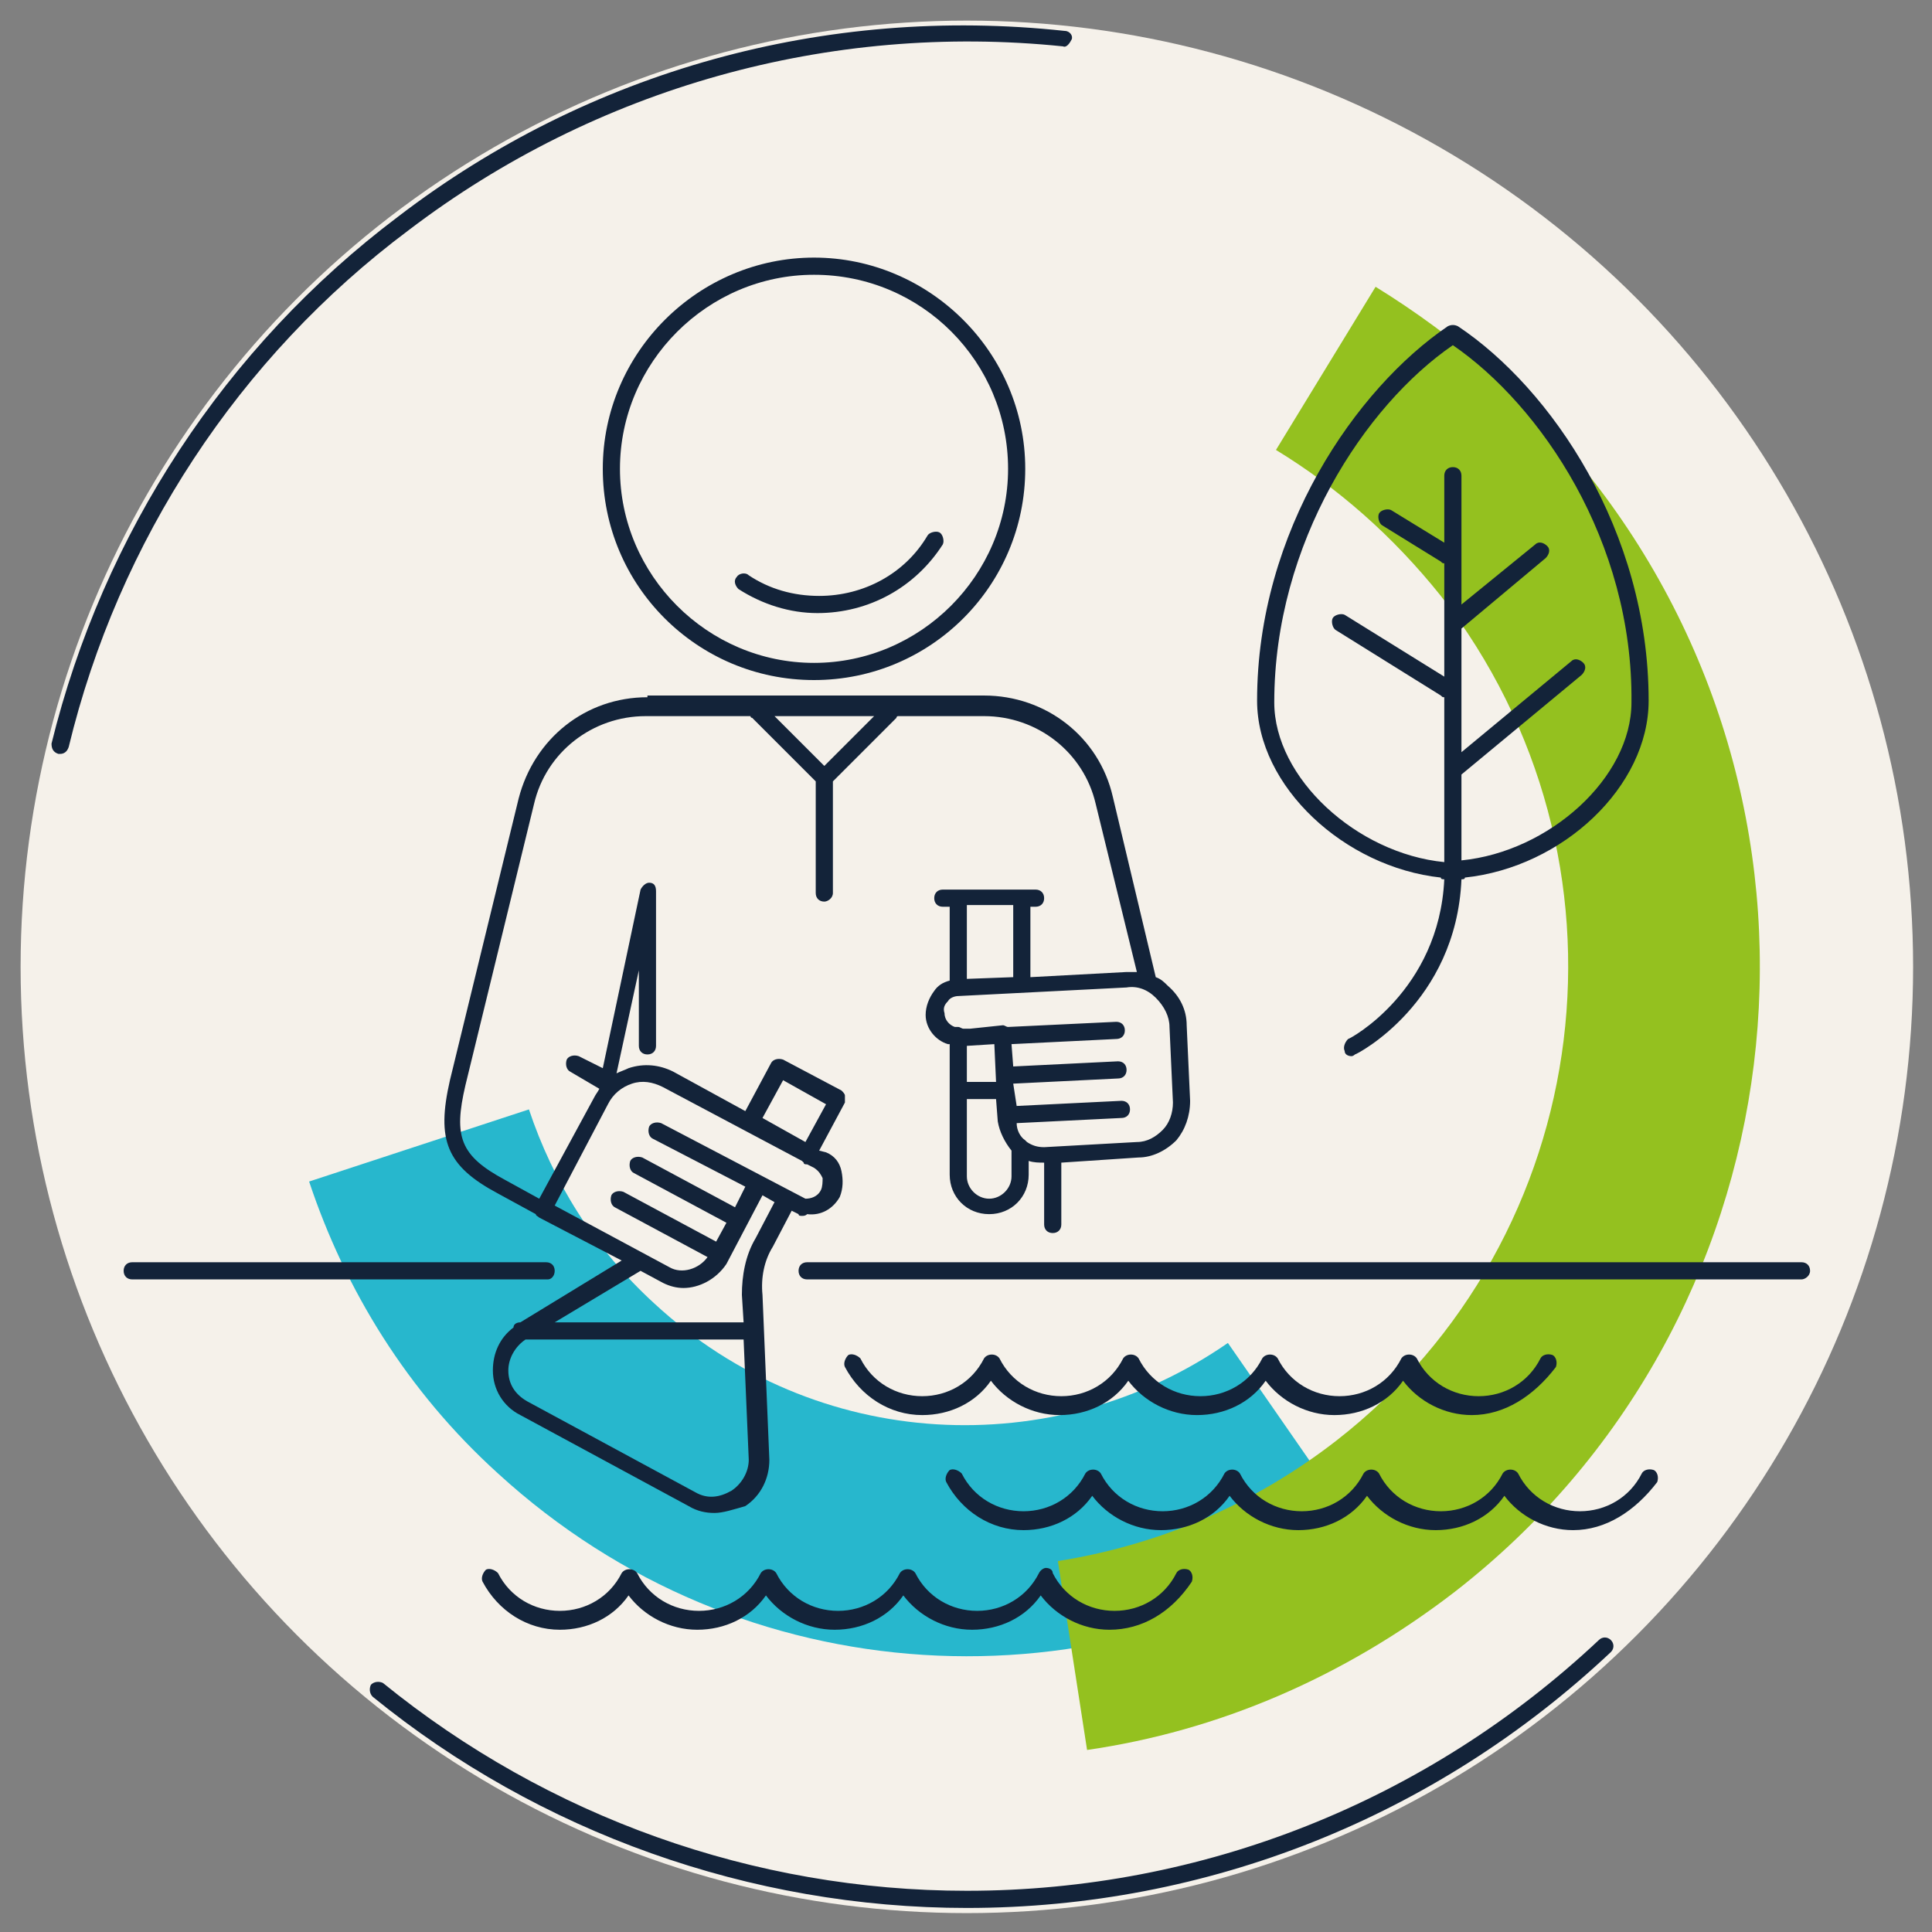 <?xml version="1.0" encoding="utf-8"?>
<!-- Generator: Adobe Illustrator 26.0.0, SVG Export Plug-In . SVG Version: 6.00 Build 0)  -->
<svg version="1.1" id="chimie" xmlns="http://www.w3.org/2000/svg" xmlns:xlink="http://www.w3.org/1999/xlink" x="0px" y="0px"
	 viewBox="0 0 112.5 112.5" style="enable-background:new 0 0 112.5 112.5;" xml:space="preserve">
<rect x="0" y="0" width="112.5" height="112.5" fill="#808080" stroke="none"/>
<style type="text/css">
	.st0{fill:#F5F1EA;}
	.st1{fill:#27B7CD;}
	.st2{fill:#94C11F;}
	.st3{fill:#132339;}
</style>
<circle class="st0" cx="56.3" cy="56.3" r="55.1"/>
<path class="st1" d="M79.2,89.3l-7.7-11.1c-10.1,7-24,6.4-33.4-2.3c-3.5-3.2-5.9-7.1-7.3-11.3L18,68.8c2.1,6.3,5.7,12.2,11,17
	C43.2,98.8,64.1,99.8,79.2,89.3z"/>
<path class="st2" d="M92.7,27.9c-3.6-4.6-7.9-8.3-12.6-11.2l-5.8,9.5c3.6,2.2,6.8,5,9.6,8.5C95.8,50,93.1,72,77.8,83.9
	c-4.9,3.8-10.5,6.1-16.2,7l1.7,11c7.6-1.1,14.9-4.2,21.4-9.2C104.8,77.1,108.4,48,92.7,27.9z"/>
<g>
	<path class="st3" d="M47.4,39.6c6.8,0,12.3-5.5,12.3-12.3S54.1,15,47.4,15c-6.7,0-12.3,5.5-12.3,12.3S40.6,39.6,47.4,39.6z
		 M47.4,16c6.3,0,11.3,5.1,11.3,11.3s-5.1,11.3-11.3,11.3c-6.2,0-11.3-5.1-11.3-11.3S41.2,16,47.4,16z"/>
	<path class="st3" d="M47.6,35.7c3,0,5.7-1.5,7.3-4c0.1-0.2,0-0.6-0.2-0.7s-0.6,0-0.7,0.2c-1.3,2.2-3.7,3.5-6.3,3.5
		c-1.5,0-2.9-0.4-4.1-1.2c-0.2-0.2-0.6-0.1-0.7,0.1c-0.2,0.2-0.1,0.5,0.1,0.7C44.4,35.2,46,35.7,47.6,35.7z"/>
	<path class="st3" d="M37.7,40.6c-3.6,0-6.6,2.4-7.5,5.9l-4,16.4c-0.8,3.5-0.2,5,2.8,6.6l2.2,1.2c0,0.1,0.1,0.1,0.2,0.2l4.8,2.5
		L30.3,77c-0.2,0-0.4,0.1-0.4,0.3c-0.8,0.6-1.2,1.5-1.2,2.5c0,1.1,0.6,2.1,1.6,2.6l9.8,5.3c0.5,0.3,1,0.4,1.5,0.4s1.1-0.2,1.8-0.4
		c0.9-0.6,1.4-1.6,1.4-2.7l-0.4-9.6c-0.1-1,0.1-2,0.6-2.8l1.1-2.1l0.4,0.2c0,0.1,0.1,0.1,0.2,0.1c0.1,0,0.2,0,0.3-0.1
		c0.8,0.1,1.5-0.3,1.9-1c0.2-0.5,0.2-1,0.1-1.5c-0.1-0.5-0.4-0.9-0.9-1.1L47.7,67l1.5-2.8c0-0.1,0-0.3,0-0.4c0-0.1-0.1-0.2-0.2-0.3
		l-3.4-1.8c-0.3-0.1-0.6,0-0.7,0.2l-1.5,2.8l-4.2-2.3c-0.8-0.4-1.7-0.5-2.6-0.2c-0.2,0.1-0.5,0.2-0.7,0.3l1.3-6v4.4
		c0,0.3,0.2,0.5,0.5,0.5s0.5-0.2,0.5-0.5v-9c0-0.3-0.1-0.5-0.4-0.5c-0.2,0-0.4,0.2-0.5,0.4l-2.2,10.4l-1.4-0.7
		c-0.3-0.1-0.6,0-0.7,0.2c-0.1,0.3,0,0.6,0.2,0.7l1.7,1c-0.1,0.2-0.2,0.3-0.3,0.5l-3.2,5.9l-2-1.1c-2.6-1.4-3-2.5-2.3-5.5l4-16.4
		c0.7-3,3.4-5.1,6.5-5.1h6.1c0,0,0,0.1,0.1,0.1l3.7,3.7V52c0,0.3,0.2,0.5,0.5,0.5c0.2,0,0.5-0.2,0.5-0.5v-6.5l3.7-3.7
		c0,0,0-0.1,0.1-0.1h5c3.1,0,5.8,2.1,6.5,5.1l2.4,9.8c-0.2,0-0.4,0-0.6,0L60,56.9v-4.1h0.3c0.3,0,0.5-0.2,0.5-0.5s-0.2-0.5-0.5-0.5
		h-0.8h-3.7h-0.9c-0.3,0-0.5,0.2-0.5,0.5s0.2,0.5,0.5,0.5h0.4v4.3c-0.4,0.1-0.7,0.3-0.9,0.6c-0.3,0.4-0.5,0.9-0.5,1.4
		c0,0.8,0.6,1.5,1.3,1.7c0,0,0,0,0.1,0v7.6c0,1.3,1,2.3,2.3,2.3c1.3,0,2.3-1,2.3-2.3v-0.8c0.3,0.1,0.6,0.1,0.9,0.1c0,0,0,0,0,0
		c0,0,0,0.1,0,0.1v3.5c0,0.3,0.2,0.5,0.5,0.5s0.5-0.2,0.5-0.5v-3.5c0-0.1,0-0.1,0-0.1l4.5-0.3c0.8,0,1.6-0.4,2.2-1
		c0.5-0.6,0.8-1.4,0.8-2.3l-0.2-4.4c0-0.9-0.4-1.7-1.1-2.3c-0.2-0.2-0.4-0.4-0.7-0.5c0,0,0,0,0,0l-2.5-10.5
		c-0.8-3.5-3.9-5.9-7.5-5.9H37.7z M42.6,86.8c-0.7,0.4-1.4,0.5-2.1,0.1l-9.8-5.3c-0.7-0.4-1.1-1-1.1-1.8c0-0.7,0.4-1.4,1-1.8h12.6
		c0,0,0.1,0,0.1,0l0.3,7C43.6,85.7,43.2,86.4,42.6,86.8z M44,72.1c-0.6,1-0.8,2.2-0.8,3.3l0.1,1.6c0,0,0,0-0.1,0H32.3l5-3l1.3,0.7
		c0.4,0.2,0.8,0.3,1.2,0.3c0.9,0,1.9-0.5,2.5-1.4l2.1-4l0.7,0.4L44,72.1z M45.6,62.9l2.5,1.4l-1.2,2.2l-2.5-1.4L45.6,62.9z
		 M35.4,64.3c0.3-0.6,0.8-1,1.4-1.2c0.6-0.2,1.2-0.1,1.8,0.2l8.1,4.3c0,0,0,0,0.1,0.1c0,0.1,0.1,0.1,0.2,0.1c0,0,0,0,0,0l0.4,0.2
		c0.3,0.2,0.4,0.4,0.5,0.6c0,0.2,0,0.5-0.1,0.7c-0.2,0.4-0.6,0.5-0.9,0.5l-8.4-4.4c-0.3-0.1-0.6,0-0.7,0.2c-0.1,0.3,0,0.6,0.2,0.7
		l5.4,2.8l-0.6,1.2l-5.4-2.9c-0.3-0.1-0.6,0-0.7,0.2c-0.1,0.3,0,0.6,0.2,0.7l5.4,2.9l-0.6,1.1l-5.4-2.9c-0.3-0.1-0.6,0-0.7,0.2
		c-0.1,0.3,0,0.6,0.2,0.7l5.4,2.9c-0.5,0.7-1.5,1-2.2,0.6l-6.7-3.6L35.4,64.3z M48,44.6l-2.9-2.9h5.8L48,44.6z M59,52.8v4.1
		l-2.7,0.1v-4.3H59z M56.3,60.9l1.6-0.1L58,63h-1.7V60.9z M57.6,69.8c-0.7,0-1.3-0.6-1.3-1.3V64H58l0.1,1.3c0.1,0.6,0.4,1.2,0.8,1.7
		v1.5C58.9,69.2,58.3,69.8,57.6,69.8z M68.1,59.8l0.2,4.4c0,0.6-0.2,1.2-0.6,1.6s-0.9,0.7-1.5,0.7l-5.4,0.3c-0.4,0-0.7-0.1-1-0.3
		c0,0-0.1-0.1-0.1-0.1c-0.3-0.2-0.5-0.6-0.5-1l6.1-0.3c0.3,0,0.5-0.2,0.5-0.5c0-0.3-0.2-0.5-0.5-0.5l-6.1,0.3L59,63.1l6.1-0.3
		c0.3,0,0.5-0.2,0.5-0.5s-0.2-0.5-0.5-0.5L59,62.1l-0.1-1.3l6.1-0.3c0.3,0,0.5-0.2,0.5-0.5s-0.2-0.5-0.5-0.5l-6.3,0.3
		c-0.1,0-0.2-0.1-0.3-0.1l-1.9,0.2l-0.4,0c-0.1,0-0.2-0.1-0.3-0.1c-0.1,0-0.1,0-0.2,0C55.3,59.7,55,59.4,55,59
		c-0.1-0.3,0-0.5,0.2-0.7c0.1-0.2,0.4-0.3,0.6-0.3l9.8-0.5c0.6-0.1,1.2,0.1,1.7,0.6S68.1,59.2,68.1,59.8z"/>
	<path class="st3" d="M93.1,95.5c-10,9.4-23.1,14.6-36.8,14.6c-12.4,0-24.4-4.3-34-12.1c-0.2-0.1-0.5-0.1-0.7,0.1
		c-0.1,0.2-0.1,0.5,0.1,0.7c9.7,7.9,22,12.3,34.6,12.3c14,0,27.3-5.3,37.5-14.9c0.2-0.2,0.2-0.5,0-0.7
		C93.6,95.3,93.3,95.3,93.1,95.5z"/>
	<path class="st3" d="M23.8,13.4C34.7,5.1,48.3,1.3,61.9,2.7c0.2,0.1,0.4-0.2,0.5-0.4c0.1-0.2-0.1-0.5-0.4-0.5
		C48.1,0.3,34.3,4.1,23.2,12.6C13.1,20.2,6,31.1,3,43.3c0,0.3,0.1,0.5,0.4,0.6h0.1c0.2,0,0.4-0.1,0.5-0.4
		C6.9,31.5,13.9,20.8,23.8,13.4z"/>
	<path class="st3" d="M104.9,73.5H47c-0.3,0-0.5,0.2-0.5,0.5s0.2,0.5,0.5,0.5h57.9c0.2,0,0.5-0.2,0.5-0.5S105.2,73.5,104.9,73.5z"/>
	<path class="st3" d="M32.3,74c0-0.3-0.2-0.5-0.5-0.5H7.7c-0.3,0-0.5,0.2-0.5,0.5s0.2,0.5,0.5,0.5h24.2C32.1,74.5,32.3,74.3,32.3,74
		z"/>
	<path class="st3" d="M53.7,82.4c1.6,0,3.1-0.7,4-2c0.9,1.2,2.4,2,4,2c1.6,0,3.1-0.7,4-2c0.9,1.2,2.4,2,4,2c1.6,0,3.1-0.7,4-2
		c0.9,1.2,2.4,2,4,2c1.6,0,3.1-0.7,4-2c0.9,1.2,2.4,2,4,2c1.9,0,3.6-1.1,4.9-2.8c0.1-0.3,0-0.6-0.2-0.7c-0.3-0.1-0.6,0-0.7,0.2
		c-0.7,1.4-2.1,2.2-3.6,2.2s-2.9-0.8-3.6-2.2c-0.2-0.3-0.7-0.3-0.9,0c-0.7,1.4-2.1,2.2-3.6,2.2s-2.9-0.8-3.6-2.2
		c-0.2-0.3-0.7-0.3-0.9,0c-0.7,1.4-2.1,2.2-3.6,2.2s-2.9-0.8-3.6-2.2c-0.2-0.3-0.7-0.3-0.9,0c-0.7,1.4-2.1,2.2-3.6,2.2
		s-2.9-0.8-3.6-2.2c-0.2-0.3-0.7-0.3-0.9,0c-0.7,1.4-2.1,2.2-3.6,2.2s-2.9-0.8-3.6-2.2c-0.2-0.2-0.5-0.3-0.7-0.2
		c-0.2,0.2-0.3,0.5-0.2,0.7C50.1,81.3,51.8,82.4,53.7,82.4z"/>
	<path class="st3" d="M96.3,85.6c-0.3-0.1-0.6,0-0.7,0.2C94.9,87.2,93.5,88,92,88s-2.9-0.8-3.6-2.2c-0.2-0.3-0.7-0.3-0.9,0
		c-0.7,1.4-2.1,2.2-3.6,2.2s-2.9-0.8-3.6-2.2c-0.2-0.3-0.7-0.3-0.9,0c-0.7,1.4-2.1,2.2-3.6,2.2s-2.9-0.8-3.6-2.2
		c-0.2-0.3-0.7-0.3-0.9,0c-0.7,1.4-2.1,2.2-3.6,2.2s-2.9-0.8-3.6-2.2c-0.2-0.3-0.7-0.3-0.9,0c-0.7,1.4-2.1,2.2-3.6,2.2
		s-2.9-0.8-3.6-2.2c-0.2-0.2-0.5-0.3-0.7-0.2c-0.2,0.2-0.3,0.5-0.2,0.7c0.9,1.7,2.6,2.8,4.5,2.8c1.6,0,3.1-0.7,4-2
		c0.9,1.2,2.4,2,4,2c1.6,0,3.1-0.7,4-2c0.9,1.2,2.4,2,4,2c1.6,0,3.1-0.7,4-2c0.9,1.2,2.4,2,4,2c1.6,0,3.1-0.7,4-2c0.9,1.2,2.4,2,4,2
		c1.9,0,3.6-1.1,4.9-2.8C96.6,86,96.5,85.7,96.3,85.6z"/>
	<path class="st3" d="M45.2,91.6c-0.2-0.3-0.7-0.3-0.9,0c-0.7,1.4-2.1,2.2-3.6,2.2s-2.9-0.8-3.6-2.2c-0.2-0.3-0.7-0.3-0.9,0
		c-0.7,1.4-2.1,2.2-3.6,2.2S29.7,93,29,91.6c-0.2-0.2-0.5-0.3-0.7-0.2c-0.2,0.2-0.3,0.5-0.2,0.7c0.9,1.7,2.6,2.8,4.5,2.8
		c1.6,0,3.1-0.7,4-2c0.9,1.2,2.4,2,4,2c1.6,0,3.1-0.7,4-2c0.9,1.2,2.4,2,4,2c1.6,0,3.1-0.7,4-2c0.9,1.2,2.4,2,4,2c1.6,0,3.1-0.7,4-2
		c0.9,1.2,2.4,2,4,2c1.9,0,3.6-1,4.8-2.8c0.1-0.3,0-0.6-0.2-0.7c-0.3-0.1-0.6,0-0.7,0.2c-0.7,1.4-2.1,2.2-3.6,2.2S62,93,61.3,91.6
		c0-0.2-0.2-0.3-0.4-0.3c-0.1,0-0.3,0.1-0.4,0.3c-0.7,1.4-2.1,2.2-3.6,2.2S54,93,53.3,91.6c-0.2-0.3-0.7-0.3-0.9,0
		c-0.7,1.4-2.1,2.2-3.6,2.2S45.9,93,45.2,91.6z"/>
</g>
<path class="st3" d="M84.9,19c-0.2-0.1-0.4-0.1-0.6,0C79,22.6,73.2,30.9,73.2,40.8c0,5,5.1,9.7,10.7,10.3c0,0.1,0.1,0.1,0.2,0.1
	c-0.3,6.5-5.5,9.3-5.6,9.3c-0.2,0.2-0.3,0.5-0.2,0.7c0,0.2,0.2,0.3,0.4,0.3c0.1,0,0.2-0.1,0.2-0.1c0.1,0,5.9-3,6.2-10.2h0
	c0.1,0,0.2,0,0.2-0.1C91,50.5,96,45.8,96,40.8C96,30.9,90.3,22.6,84.9,19z M85.1,50.1v-5l7-5.8c0.2-0.2,0.3-0.5,0.1-0.7
	c-0.2-0.2-0.5-0.3-0.7-0.1l-6.4,5.3v-7.2l4.9-4.1c0.2-0.2,0.3-0.5,0.1-0.7c-0.2-0.2-0.5-0.3-0.7-0.1l-4.3,3.5v-7.5
	c0-0.3-0.2-0.5-0.5-0.5c-0.3,0-0.5,0.2-0.5,0.5v3.9L81,29.7c-0.2-0.1-0.6,0-0.7,0.2c-0.1,0.2,0,0.6,0.2,0.7l3.4,2.1
	c0.1,0.1,0.1,0.1,0.2,0.1v6.6l-5.8-3.6c-0.2-0.1-0.6,0-0.7,0.2c-0.1,0.2,0,0.6,0.2,0.7l6.1,3.8c0.1,0.1,0.1,0.1,0.2,0.1v9.6
	c-5.1-0.5-9.9-4.9-9.9-9.3c0-9.3,5.3-17.3,10.4-20.8c5.1,3.5,10.5,11.4,10.4,20.8C95,45.3,90.2,49.6,85.1,50.1z"/>
</svg>
